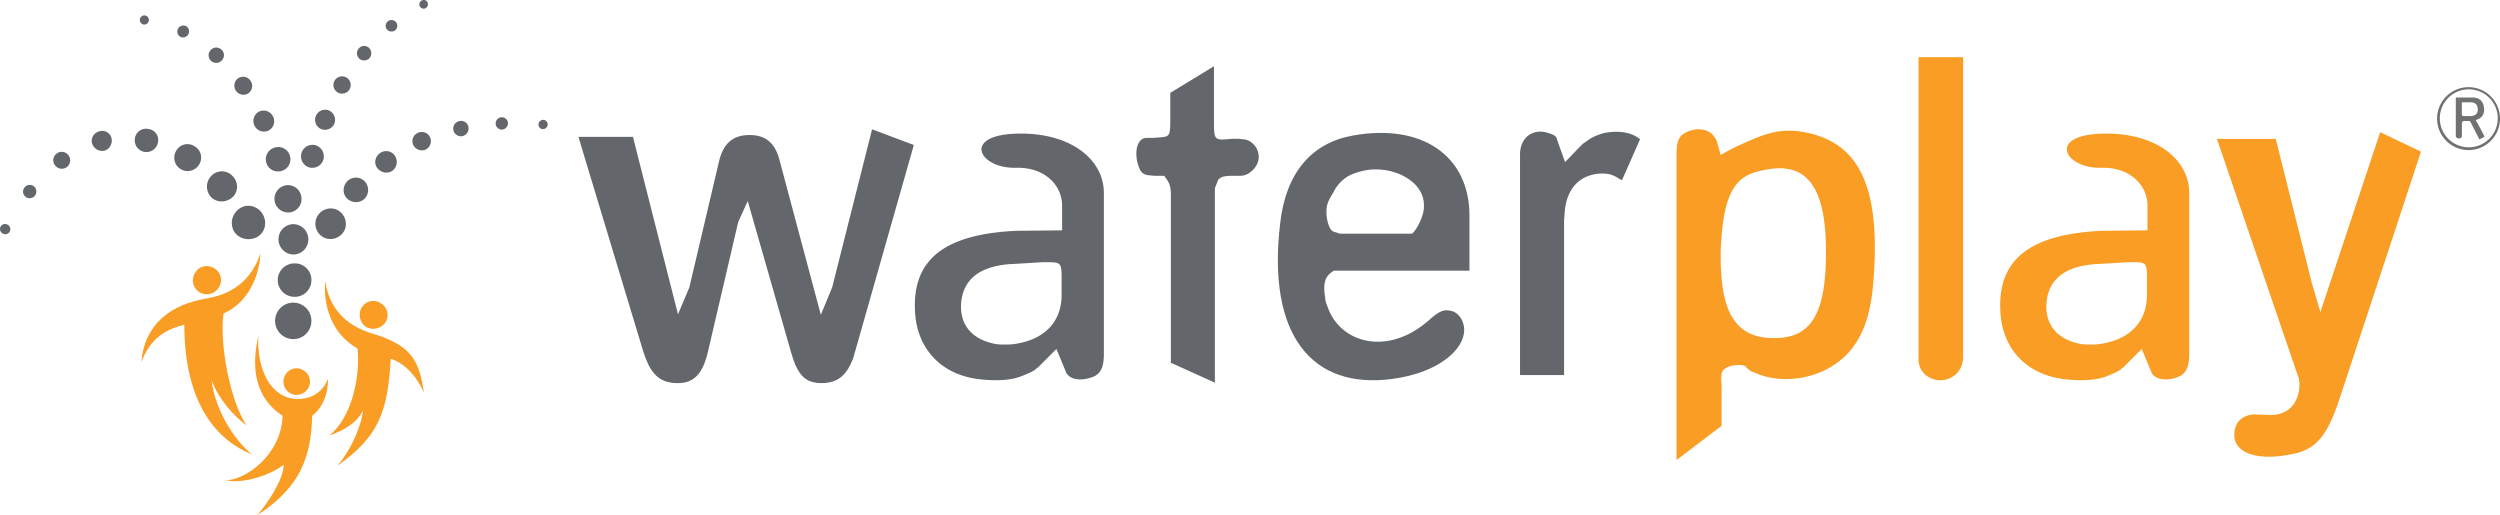 <svg id="Layer_1" data-name="Layer 1" xmlns="http://www.w3.org/2000/svg" viewBox="0 0 1827.83 376.61"><defs><style>.cls-1{fill:#63666a;}.cls-2{fill:#f99d25;}.cls-3{fill:#707171;}</style></defs><title>logo</title><path class="cls-1" d="M217.37,180.79c3.7,6.38,1.22,14.16-4.93,16.92s-13.2.55-16.23-4.73a12.66,12.66,0,0,1,4.07-16.41c5.47-3.91,13.43-2.2,17.1,4.22" transform="translate(-25.23 -24.04)"/><path class="cls-1" d="M195.52,153c4.46,4.89,3.86,12.1-1,15.82s-11.48,3.15-15.21-.91a11.39,11.39,0,0,1,.3-15.2,10.68,10.68,0,0,1,15.88.29" transform="translate(-25.23 -24.04)"/><path class="cls-1" d="M167.63,131.09a9.47,9.47,0,0,1,2.79,13.83,9.76,9.76,0,0,1-16.49-10.41,9.41,9.41,0,0,1,13.7-3.42" transform="translate(-25.23 -24.04)"/><path class="cls-1" d="M134.06,118.38a8.19,8.19,0,0,1,6.47,10.57,8.54,8.54,0,0,1-16.68-3.52,8.16,8.16,0,0,1,10.22-7" transform="translate(-25.23 -24.04)"/><path class="cls-1" d="M98,120a7.07,7.07,0,0,1,8.92,5.76c.45,4-2,7.66-5.47,8.47a7.62,7.62,0,0,1-8.74-5c-1.41-3.8.87-8.11,5.29-9.24" transform="translate(-25.23 -24.04)"/><path class="cls-1" d="M66.74,136.28a6,6,0,0,1,8.66,1.47A6.12,6.12,0,0,1,65.54,145a6,6,0,0,1,1.2-8.71" transform="translate(-25.23 -24.04)"/><path class="cls-1" d="M43.18,161.09a4.83,4.83,0,0,1,6.94-.71A4.89,4.89,0,0,1,44,168a4.84,4.84,0,0,1-.82-6.92" transform="translate(-25.23 -24.04)"/><path class="cls-1" d="M25.71,189.71a3.62,3.62,0,0,1,5-1.42,3.68,3.68,0,1,1-3.57,6.42,3.64,3.64,0,0,1-1.42-5" transform="translate(-25.23 -24.04)"/><path class="cls-1" d="M252.87,259.61a13.19,13.19,0,0,1-14.39,12.31,13.33,13.33,0,0,1,1.84-26.59,13.23,13.23,0,0,1,12.54,14.28" transform="translate(-25.23 -24.04)"/><path class="cls-1" d="M252.9,228.82a12.1,12.1,0,0,1-12.38,12.23,12.22,12.22,0,0,1,0-24.44,12.07,12.07,0,0,1,12.39,12.21" transform="translate(-25.23 -24.04)"/><path class="cls-1" d="M250.64,198.11a11.07,11.07,0,0,1-10.34,12A11.11,11.11,0,0,1,238.43,188a11.05,11.05,0,0,1,12.2,10.15" transform="translate(-25.23 -24.04)"/><path class="cls-1" d="M245.49,167.63a9.81,9.81,0,0,1-8.22,11.67,10,10,0,0,1-3.57-19.66,9.82,9.82,0,0,1,11.79,8" transform="translate(-25.23 -24.04)"/><path class="cls-1" d="M237.15,137.82A8.83,8.83,0,0,1,231.09,149a8.88,8.88,0,0,1-5.26-17,8.84,8.84,0,0,1,11.31,5.8" transform="translate(-25.23 -24.04)"/><path class="cls-1" d="M224.93,109.29a7.75,7.75,0,0,1-3.83,10.44,7.78,7.78,0,0,1-6.69-14,7.73,7.73,0,0,1,10.52,3.61" transform="translate(-25.23 -24.04)"/><path class="cls-1" d="M208.35,83a6.56,6.56,0,0,1-1.72,9.38A6.66,6.66,0,0,1,199,81.51,6.52,6.52,0,0,1,208.35,83" transform="translate(-25.23 -24.04)"/><path class="cls-1" d="M187.15,60.32a5.44,5.44,0,0,1,.2,7.94,5.54,5.54,0,0,1-8.11-7.56,5.44,5.44,0,0,1,7.9-.37" transform="translate(-25.23 -24.04)"/><path class="cls-1" d="M161.23,43.12a4.44,4.44,0,0,1-4.1,7.87,4.44,4.44,0,0,1,4.1-7.87" transform="translate(-25.23 -24.04)"/><path class="cls-1" d="M130.91,35.34a3.27,3.27,0,0,1,3.17,3.59A3.38,3.38,0,0,1,130.66,42a3.45,3.45,0,0,1-3.22-3.35,3.29,3.29,0,0,1,3.48-3.32" transform="translate(-25.23 -24.04)"/><path class="cls-1" d="M261.7,140.68a8.48,8.48,0,0,1-10.33,5.78,8.43,8.43,0,1,1,4.72-16.19,8.58,8.58,0,0,1,5.61,10.41" transform="translate(-25.23 -24.04)"/><path class="cls-1" d="M269.72,114.41a7.55,7.55,0,0,1-9.55,4.06,7.38,7.38,0,1,1,5.62-13.65,7.58,7.58,0,0,1,3.92,9.59" transform="translate(-25.23 -24.04)"/><path class="cls-1" d="M280.79,89.35a6.32,6.32,0,1,1-2.15-8.55,6.33,6.33,0,0,1,2.15,8.55" transform="translate(-25.23 -24.04)"/><path class="cls-1" d="M295.56,66.31a5.35,5.35,0,0,1-7.38.79,5.25,5.25,0,0,1-.73-7.51,5.12,5.12,0,0,1,7.45-.65,5.45,5.45,0,0,1,.66,7.37" transform="translate(-25.23 -24.04)"/><path class="cls-1" d="M314.17,46.2a4.41,4.41,0,0,1-5.93-.54,4.11,4.11,0,0,1,.55-6,4.22,4.22,0,1,1,5.39,6.5" transform="translate(-25.23 -24.04)"/><path class="cls-1" d="M336.48,30a3.11,3.11,0,0,1-4.25-1.23,3.17,3.17,0,0,1,1.28-4.33,3,3,0,0,1,4.23,1.23A3.28,3.28,0,0,1,336.48,30" transform="translate(-25.23 -24.04)"/><path class="cls-1" d="M277.41,191.74a11.51,11.51,0,0,1-14.28,6.45,11.23,11.23,0,1,1,8.19-20.91,11.55,11.55,0,0,1,6.09,14.46" transform="translate(-25.23 -24.04)"/><path class="cls-1" d="M292.25,168.81c-2.94,3.56-8.6,4-12.49,1.05s-4.46-8.76-1.06-12.82a8.81,8.81,0,0,1,12.9-.66,9.12,9.12,0,0,1,.65,12.43" transform="translate(-25.23 -24.04)"/><path class="cls-1" d="M312.27,148.77c-3.21,2.45-8.14,1.72-10.91-1.49-2.87-3.37-2.16-8.3,1.51-11.13A7.63,7.63,0,0,1,314,138a8.13,8.13,0,0,1-1.73,10.79" transform="translate(-25.23 -24.04)"/><path class="cls-1" d="M336.31,133.48a7,7,0,0,1-8.83-3.31,6.49,6.49,0,0,1,3.35-9,6.58,6.58,0,0,1,8.93,3.52,6.89,6.89,0,0,1-3.46,8.78" transform="translate(-25.23 -24.04)"/><path class="cls-1" d="M363.43,123.56a5.69,5.69,0,0,1-6.67-4.2,5.59,5.59,0,0,1,4.28-6.77,5.44,5.44,0,0,1,6.7,4.38,5.83,5.83,0,0,1-4.3,6.59" transform="translate(-25.23 -24.04)"/><path class="cls-1" d="M392.31,118.76a4.46,4.46,0,0,1-4.68-4.19,4.56,4.56,0,0,1,4.29-4.8,4.46,4.46,0,0,1,4.69,4.38,4.6,4.6,0,0,1-4.31,4.61" transform="translate(-25.23 -24.04)"/><path class="cls-1" d="M422,118.44a3.36,3.36,0,0,1-3.07-3.61,3.45,3.45,0,0,1,3.66-3.14,3.29,3.29,0,0,1,3.05,3.6,3.48,3.48,0,0,1-3.64,3.14" transform="translate(-25.23 -24.04)"/><path class="cls-2" d="M176.12,242.3c28.78-4.79,36.39-24.3,39.62-33.06-2.62,35.45-27.05,43.94-27.05,43.94-3.18,22,4.6,63.39,16.73,81.89-9.26-7-19.7-18.3-25.44-32.72,2.52,21.3,16.54,43.73,29.51,53.94C184.07,346.08,160,319.54,160,261.38c-13.36,3.52-24.72,9.59-31.42,27.42,2.34-28.47,22.4-42.33,47.53-46.5" transform="translate(-25.23 -24.04)"/><path class="cls-2" d="M182.58,220.68a9.9,9.9,0,0,1,1.86,14.59,10.17,10.17,0,0,1-16.37-12.06c2.8-4.85,9.51-6.22,14.51-2.53" transform="translate(-25.23 -24.04)"/><path class="cls-2" d="M335.21,311.08c-3.46-22-7.83-34.26-37.44-43.05-20.59-6.16-32.05-19.37-34.71-38.49,0,0-4.7,32.92,23.64,49.42,2,21.57-4.69,50.94-20.73,63.47,10.78-3.78,19.9-8.89,24.72-18.33-1.84,13.84-10,30.37-18.82,40.47,30-21.22,36.86-38.79,39-78.18,8.42,2.5,17.8,10.36,24.3,24.69" transform="translate(-25.23 -24.04)"/><path class="cls-2" d="M304.31,246.2a9.86,9.86,0,0,1,1.9,14.58c-3.8,4.16-9.94,4.79-14,1.8a10.66,10.66,0,0,1-2.42-13.86,9.85,9.85,0,0,1,14.5-2.52" transform="translate(-25.23 -24.04)"/><path class="cls-2" d="M241.9,315.73c18.51.78,23.2-14.93,23.2-14.93,0,11.85-4.15,21.36-11.62,27.27-.79,28.84-7.73,51.77-40.14,72.58,6.17-6.92,19.28-25.47,19.28-36.8-9,7-28.21,14.24-42.5,11.32,14.7,0,40.77-18.58,41.74-47.1-19.31-12.58-23.47-33.62-17.73-58.48-1.36,23.85,8.71,45.35,27.78,46.14" transform="translate(-25.23 -24.04)"/><path class="cls-2" d="M247.83,295.33a9.36,9.36,0,0,1,1.78,13.81,9.64,9.64,0,0,1-15.52-11.41,9.34,9.34,0,0,1,13.74-2.4" transform="translate(-25.23 -24.04)"/><path class="cls-2" d="M1360.23,210.88c-.3,47.13-13.82,60.35-38.11,60.35-23.27,0-36.77-12.86-38.52-48.93-.33-4.14-.33-7.26-.33-11.11a82.63,82.63,0,0,1,.33-9c2.07-38.52,11.42-49.92,29.47-53.38,30.53-7.33,47.89,7.61,47.16,62.08m34.74,18.4c5.53-70.47-11.44-101.35-50.64-108.63-18.09-3.43-30.21,1.73-47.18,9.43-5.54,2.42-13.88,7.21-13.88,7.21l-2.81-10-.65-1.42-.41-.69-1-1.37c-3.49-5.57-13.17-7.27-21.51-2.42-4.86,2.75-5.89,7.25-5.89,15.91V360.37l32.93-25V305.92l-.35-5.56c0-.69.35-1.74.35-2.43,0-8,18.09-8.34,18.09-5.18l.68.65,1.05.73,1.7,1.37,2.08.69c15.25,7.3,36.06,6.6,53.06-2.07,21.14-11.12,31.91-30.61,34.36-64.85" transform="translate(-25.23 -24.04)"/><path class="cls-2" d="M1451.16,300.36c-9,4.48-20.13-.38-22.53-9a16.24,16.24,0,0,1-.7-5.93V65.88h32.6V284.73c0,7.32-3.83,13.2-9.37,15.63" transform="translate(-25.23 -24.04)"/><path class="cls-2" d="M1594.94,239.65c0,18.71-11.44,33-35.71,36.08a70.92,70.92,0,0,1-11.47,0c-19.08-3.1-28.42-15.28-26-32.62,2-13.83,11.8-24.26,35.71-26h1.06l22.19-1.36c14.22,0,14.22-.74,14.22,13.52ZM1625.82,283V165.07c0-23.93-23.21-43.37-60.68-43.37-44.43,0-30.87,26-3.13,25,20.79-.35,33.31,12.85,33.31,27.74v18s-30.18.34-33.31.34c-53.42,2.45-76.33,21.51-74.25,59,1.37,27.77,19.76,46.86,48.21,49.64,13.15,1.38,22.92.36,29.83-2.43,5.19-2.09,9.39-3.86,11.1-5.92l.7-.31,3.13-3.18,10.39-10.39,7.64,18.4v-.34c3.13,4.86,12.18,5.55,20.49,1.74,4.8-2.78,6.58-7.65,6.58-16" transform="translate(-25.23 -24.04)"/><path class="cls-2" d="M1735.61,316c-9,27-17.33,37.12-35.39,40.21-28.07,5.57-43.32-2.81-41.27-16.64.73-6.94,5.53-11.78,13.84-12.53h.73l10.41.36c13.15.69,21.81-7.25,22.51-21.5a16.22,16.22,0,0,0-.33-3.79v-1l-2.08-5.91-57.93-169.6h43L1715.5,231l6.23,21.17,43.73-131.49,29.83,14.24Z" transform="translate(-25.23 -24.04)"/><path class="cls-3" d="M1851.36,112a21.18,21.18,0,1,1-19.7-22.58,21.14,21.14,0,0,1,19.7,22.58m1.62.69a23,23,0,1,0-24.8,21,23,23,0,0,0,24.8-21M1841.83,124l-5.32-10.14-.21-.14-.11-.39c-1-1.24-1.3-1.43,1-2.21.08,0,.24-.16.56-.29,2.56-1.37,3.91-3.88,3.7-7.32-.27-5.13-3.37-8.17-8.2-8.17h-12.5v27.53a2,2,0,0,0,1,2.06c1.48.7,3,.21,3.32-.84a6,6,0,0,0,.13-1.11v-8.56c0-1.5.54-1.91,1.92-1.91h2.59c1.27,0,1.46.15,2.1,1.33l6.21,12.13Zm-5-20.25c.11,3.32-1.65,5.15-5.59,5.15H1827c-1.56,0-1.84-.24-1.84-1.75V98.86h6.13c3.56-.11,5.43,1.76,5.51,4.85" transform="translate(-25.23 -24.04)"/><path class="cls-1" d="M650.36,281.28c-.73,1.73-.73,3.17-1.4,4.85-4.86,12.51-11.12,17.69-22.22,18-13.17.37-18.7-6.54-23.24-22.87L571.92,171,565,186.22l-22.19,95.06c-3.83,16.33-10.45,23.24-22.92,22.87-11.42-.34-17.71-5.52-22.54-18-.7-1.67-1.05-3.11-1.73-4.85L448.14,124.12H488l32.93,129.74,8.34-19.79,21.54-91.54c3.08-13.52,10-19.77,22.51-19.77,12.15,0,19.08,6.25,22.22,19.77l29.83,111.69,8.31-20.15,29.15-115.49,30.53,11.48Z" transform="translate(-25.23 -24.04)"/><path class="cls-1" d="M801.41,239.65c0,18.71-11.44,33-35.71,36.08a70.9,70.9,0,0,1-11.47,0c-19.09-3.1-28.42-15.28-26-32.62,2.11-13.83,11.82-24.26,35.74-26H765l22.21-1.36c14.2,0,14.2-.74,14.2,13.52ZM832.29,283V165.07c0-23.93-23.24-43.37-60.7-43.37-44.41,0-30.88,26-3.13,25,20.84-.35,33.31,12.85,33.31,27.74v18s-30.18.34-33.31.34c-53.42,2.45-76.31,21.51-74.23,59,1.38,27.77,19.79,46.86,48.21,49.64,13.2,1.38,22.94.36,29.83-2.43,5.23-2.09,9.39-3.86,11.12-5.92l.67-.31,3.16-3.18,10.39-10.39,7.64,18.4v-.34c3.13,4.86,12.12,5.55,20.46,1.74,4.86-2.78,6.58-7.65,6.58-16" transform="translate(-25.23 -24.04)"/><path class="cls-1" d="M939.5,149.81a11.86,11.86,0,0,1-7.26,2.77h-5.91c-9,0-9.34,2.11-10.39,2.81l-2.48,6.24V303.84l-32.18-14.57V166.09c0-8-2.48-10-4.89-13.52h-6.94l-3.83-.32c-3.78-.36-5.91-1.73-7.26-4.88-4.51-10.76-2.11-22.21,4.8-22.51h5.21c12.15-1.06,12.5.66,12.5-14.23V91.92l31.93-19.47v39.92c0,14.9.38,14.21,13.2,13.16h4.16a39.78,39.78,0,0,1,6.26.71c7.61,2.39,11.42,11.44,7.61,18.35a15.94,15.94,0,0,1-4.53,5.22" transform="translate(-25.23 -24.04)"/><path class="cls-1" d="M1066.28,176.53c-.7,8-7.26,18.37-9,18.37h-52.42l-5.21-1.73c-3.11-2.08-5.18-10-4.51-17,.7-4.82,2.43-7.23,4.88-11.39.67-1.39,1.37-2.43,2-3.51,5.26-7.59,11.17-10.41,20.19-12.44,20.11-4.54,46.1,7.25,44,27.73M1099.59,222V181.71c0-44-35-67.6-85-58.61-30.15,5.23-49.26,27.07-53.39,64.21-9.74,81.8,23.24,121.74,82.19,113.75,33.66-4.53,52.36-21.51,52.36-35.73,0-7.65-4.85-13.55-10.72-14.21-4.85-1.06-8.72,1.37-15.3,7.24-30.15,26.37-64.16,16.34-73.5-9-1.08-2.8-2.1-4.87-2.1-7.66-2.43-13.87,2.1-17,6.26-19.75h99.2Z" transform="translate(-25.23 -24.04)"/><path class="cls-1" d="M1211.12,155.73c-2.75-1-5.55-3.86-10.41-4.53a32.73,32.73,0,0,0-8.37,0c-13.15,2.07-22.16,11.44-23.19,29.17l-.38,5.19V298.26h-32.2V137c0-11.83,8.66-19.1,19.76-16,4.51,1.4,6.56,2.12,7.26,4.85l.67,2.1,5.24,14.57,10.74-11.1,1-1,1.43-1.39,2.08-1.35c4.5-3.53,8.31-4.9,12.84-6.27,11.39-2.42,21.19-.38,26.72,4.47-12.87,29.23-13.2,29.89-13.2,29.89" transform="translate(-25.23 -24.04)"/></svg>